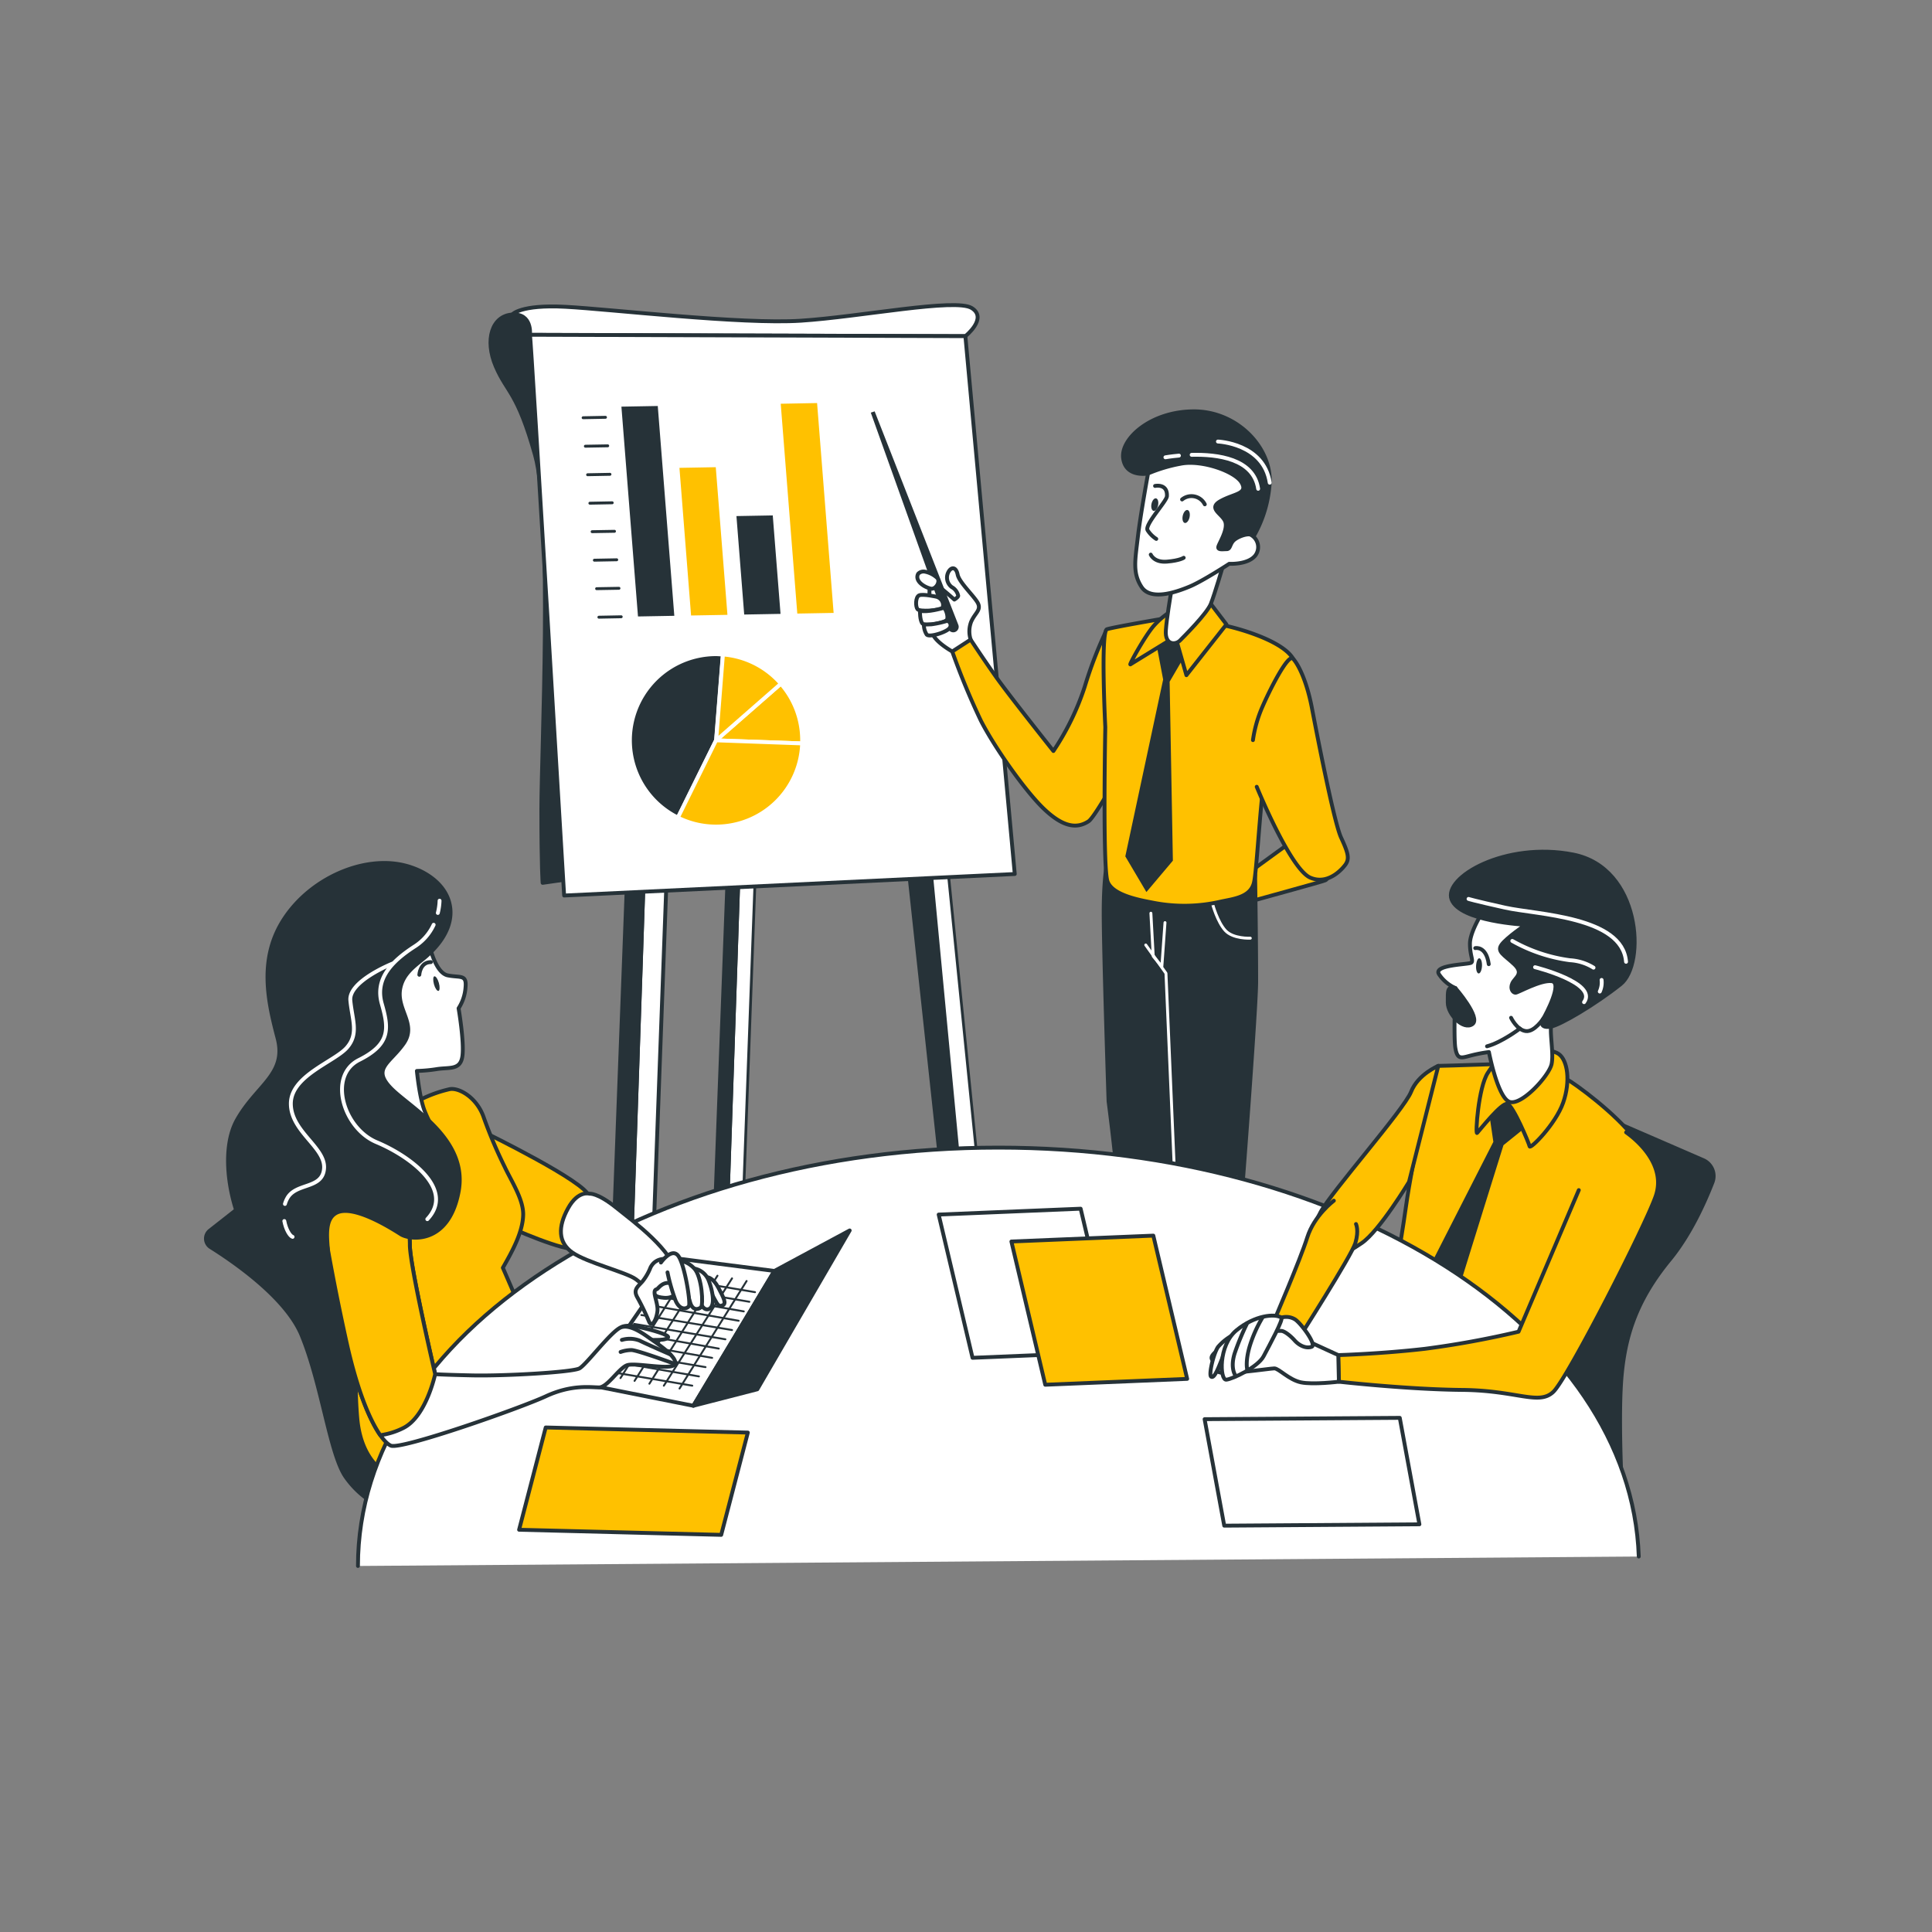 <?xml version="1.0" encoding="UTF-8"?> <svg xmlns="http://www.w3.org/2000/svg" viewBox="0 0 500 500"><rect x="0" y="0" width="500" height="500" fill="#808080" stroke="none"/><g id="freepik--Chart--inject-33"><path d="M132.57,81.4s2-2.62,13.76-2S191.86,84,207.26,83s40-5.9,44.22-3.28S249.84,87,249.84,87l-112.68-.33Z" style="fill:#fff;stroke:#263238;stroke-linecap:round;stroke-linejoin:round"></path><path d="M137.16,86.64s.65-5.57-4.59-5.24-7.21,6.55-4.26,13.43,5.57,6.55,10.16,22.93,1.63,76.65,1.63,91.72.33,19,.33,19l11.47-1.64s-2.3-102.53-5.57-118.91S137.16,86.64,137.16,86.64Z" style="fill:#263238;stroke:#263238;stroke-linecap:round;stroke-linejoin:round"></path><path d="M166.67,224.33c0,1.31-4.9,145.35-4.9,145.35l5.56-1,5.21-142.15Z" style="fill:#fff;stroke:#263238;stroke-linecap:round;stroke-linejoin:round"></path><polygon points="161.77 369.68 166.64 225.53 162.38 224.88 157 367.33 161.77 369.68" style="fill:#263238;stroke:#263238;stroke-linecap:round;stroke-linejoin:round"></polygon><path d="M240,214.66c.1,1.3,13.69,144,13.69,144l-4.34-2.34-15-139.07Z" style="fill:#263238;stroke:#263238;stroke-linecap:round;stroke-linejoin:round"></path><polygon points="253.67 358.67 240.1 215.85 244.3 214.89 258.67 357.67 253.67 358.67" style="fill:#fff;stroke:#263238;stroke-linecap:round;stroke-linejoin:round;stroke-width:0.711px"></polygon><path d="M191.54,218c0,.93-3.48,103.33-3.48,103.33l3.95-.72,3.7-101.06Z" style="fill:#fff;stroke:#263238;stroke-linecap:round;stroke-linejoin:round;stroke-width:0.711px"></path><polygon points="188.06 321.33 191.52 218.85 188.49 218.39 184.67 319.66 188.06 321.33" style="fill:#263238;stroke:#263238;stroke-linecap:round;stroke-linejoin:round;stroke-width:0.711px"></polygon><path d="M137.16,86.64c.32,1.64,8.84,145.12,8.84,145.12l116.62-5.57L249.84,87Z" style="fill:#fff;stroke:#263238;stroke-linecap:round;stroke-linejoin:round"></path><polygon points="174.51 159.37 165.11 159.54 160.82 105.24 170.23 105.07 174.51 159.37" style="fill:#263238"></polygon><polygon points="188.26 159.12 178.85 159.29 175.84 121.08 185.24 120.91 188.26 159.12" style="fill:#FFC100"></polygon><polygon points="202 158.87 192.6 159.04 190.59 133.56 199.99 133.39 202 158.87" style="fill:#263238"></polygon><polygon points="215.74 158.62 206.34 158.79 202.05 104.49 211.46 104.31 215.74 158.62" style="fill:#FFC100"></polygon><line x1="150.91" y1="108.11" x2="156.7" y2="108" style="fill:none;stroke:#263238;stroke-linecap:round;stroke-linejoin:round;stroke-width:0.75px"></line><line x1="151.49" y1="115.48" x2="157.28" y2="115.38" style="fill:none;stroke:#263238;stroke-linecap:round;stroke-linejoin:round;stroke-width:0.75px"></line><line x1="152.07" y1="122.86" x2="157.86" y2="122.75" style="fill:none;stroke:#263238;stroke-linecap:round;stroke-linejoin:round;stroke-width:0.75px"></line><line x1="152.66" y1="130.23" x2="158.44" y2="130.12" style="fill:none;stroke:#263238;stroke-linecap:round;stroke-linejoin:round;stroke-width:0.75px"></line><line x1="153.24" y1="137.6" x2="159.03" y2="137.5" style="fill:none;stroke:#263238;stroke-linecap:round;stroke-linejoin:round;stroke-width:0.75px"></line><line x1="153.82" y1="144.98" x2="159.61" y2="144.87" style="fill:none;stroke:#263238;stroke-linecap:round;stroke-linejoin:round;stroke-width:0.75px"></line><line x1="154.4" y1="152.35" x2="160.19" y2="152.25" style="fill:none;stroke:#263238;stroke-linecap:round;stroke-linejoin:round;stroke-width:0.75px"></line><line x1="154.99" y1="159.73" x2="160.77" y2="159.62" style="fill:none;stroke:#263238;stroke-linecap:round;stroke-linejoin:round;stroke-width:0.75px"></line><path d="M207.59,192.39c0-.26,0-.53,0-.79a22.17,22.17,0,0,0-5.51-14.66L185.31,191.6Z" style="fill:#FFC100;stroke:#fff;stroke-linecap:round;stroke-linejoin:round"></path><path d="M187.06,169.38c-.58,0-1.16-.08-1.75-.08a22.3,22.3,0,0,0-9.87,42.29l9.87-20Z" style="fill:#263238;stroke:#fff;stroke-linecap:round;stroke-linejoin:round"></path><path d="M185.31,191.6l-9.87,20a22.06,22.06,0,0,0,9.87,2.31,22.29,22.29,0,0,0,22.28-21.51Z" style="fill:#FFC100;stroke:#fff;stroke-linecap:round;stroke-linejoin:round"></path><path d="M202.1,176.94a22.2,22.2,0,0,0-15-7.56l-1.75,22.22Z" style="fill:#FFC100;stroke:#fff;stroke-linecap:round;stroke-linejoin:round"></path></g><g id="freepik--Character--inject-33"><path d="M322.5,226.35s10.16-7.37,10.81-7.86,9.67,3.44,10.16,5.9.16,3.11-.49,3.44-18.67,5.24-19.17,5.4S322.5,226.35,322.5,226.35Z" style="fill:#FFC100;stroke:#263238;stroke-linecap:round;stroke-linejoin:round"></path><path d="M251.2,165.5a6.94,6.94,0,0,1,.14-4.61c1-2.24,2.52-2.94,1.82-4.62s-4.9-5.46-5.32-7.56-1.68-2-2.38-.7a3.07,3.07,0,0,0,.84,3.92,3.33,3.33,0,0,1,1.68,2.24c0,.42-1,1-1,1s-4.19-3.78-5.17-4.06-1.26,0-1.26,1.68-.27,8.83.85,11.35,6,5,6,5Z" style="fill:#fff;stroke:#263238;stroke-linecap:round;stroke-linejoin:round"></path><path d="M247.24,163.53a1.42,1.42,0,0,0,.77-1.83l-21.65-55.24-1,.33,20,55.91a1.43,1.43,0,0,0,1.9.83Z" style="fill:#263238"></path><path d="M286.59,163.24a.16.16,0,0,0-.3,0,105.1,105.1,0,0,0-5.56,14.47,67,67,0,0,1-8.11,16.65s-11.48-14.41-14.84-19.17-6.58-9.66-6.58-9.66l-4.76,3.08a187.78,187.78,0,0,0,7.42,17.92c3.5,6.85,11.53,18.3,16.43,22.92s8.38,5.08,11.42,3.11c1.33-.86,6-9.1,6-9.1s2-14.13,1.26-24.49A80.15,80.15,0,0,0,286.59,163.24Z" style="fill:#FFC100;stroke:#263238;stroke-linecap:round;stroke-linejoin:round"></path><path d="M325.1,254.09c0-11.61-.28-27.71-.28-27.71a195.83,195.83,0,0,1-20.16,1.82c-8.53.14-17.77-6.72-17.77-6.72s-1.26,3.92-1.26,14.7S286.89,285,286.89,285s1.86,14.1,2.39,22,7.93,52.31,7.93,52.31-5.29,5.28-9,8.45-8.45,5.28-5.28,6.87,10.29-.26,11.88-.78c.83-.28,3.07-2.41,5.26-3.51a6,6,0,0,1,2.23-.68,4.65,4.65,0,0,0,2.22-.79l1.66-1.11s.53,6.34.53,9,1.58,9,3.7,9.51,4.16.28,6.27-3.94S316,360,316,360s1.57-8.75,2.37-14.88C319.3,337.76,325.1,262.55,325.1,254.09Z" style="fill:#263238;stroke:#263238;stroke-linecap:round;stroke-linejoin:round"></path><path d="M313.86,234.11s1.21,4.46,3.24,6.69,6.48,2,6.48,2" style="fill:none;stroke:#fff;stroke-linecap:round;stroke-linejoin:round;stroke-width:0.75px"></path><polyline points="297.85 236.34 298.46 247.48 300.69 250.12 301.5 238.77" style="fill:none;stroke:#fff;stroke-linecap:round;stroke-linejoin:round;stroke-width:0.75px"></polyline><path d="M298.33,359.33A18.3,18.3,0,0,0,306,363" style="fill:none;stroke:#fff;stroke-linecap:round;stroke-linejoin:round;stroke-width:0.75px"></path><path d="M316,360s-4,6-8.64,1.36" style="fill:none;stroke:#fff;stroke-linecap:round;stroke-linejoin:round;stroke-width:0.75px"></path><path d="M296.52,244.56l5.23,7.32,4.58,107.45s7.34-15.33,10-27S320,304.67,320,304.67" style="fill:none;stroke:#fff;stroke-linecap:round;stroke-linejoin:round;stroke-width:0.75px"></path><path d="M302.14,159.91s-14,2.38-15.67,2.94-.42,25.33-.42,25.33-.7,36.1.56,39.88,9,5,12.14,5.62a41.82,41.82,0,0,0,17.15-.34c3.27-.72,7.77-1.09,8.64-5s1.82-26.31,3.78-33.73,9.23-19.31,6.29-24.21-15.95-8.53-21.55-9.23S302.14,159.91,302.14,159.91Z" style="fill:#FFC100;stroke:#263238;stroke-linecap:round;stroke-linejoin:round"></path><polygon points="299.21 166.34 301.02 175.86 291.23 221.63 296.69 230.86 303.54 222.74 302.7 176.42 307.6 168.02 304.8 162.57 299.21 166.34" style="fill:#263238"></polygon><path d="M304,157.67a19.59,19.59,0,0,0-5.45,4.34c-2.38,2.79-6.44,10.21-6,9.93s11.61-7.14,11.61-7.14Z" style="fill:#FFC100;stroke:#263238;stroke-linecap:round;stroke-linejoin:round"></path><polygon points="313.34 156.27 304.52 165.93 307.04 174.74 317.4 161.59 313.34 156.27" style="fill:#FFC100;stroke:#263238;stroke-linecap:round;stroke-linejoin:round"></polygon><path d="M297.11,122.54s-5.74,1.12-6.44-3.92,7.14-12.17,18.33-12.17,20,9.37,19.6,18.47a31.75,31.75,0,0,1-5.74,16.37c-.56.84-5.18,3.36-7.14,3.64s-3.36-2.52-2.38-6.16-2.1-4.61-.84-8,2.94-3.36,3.5-4.48-5.6-3.5-11.2-3.22S297.11,122.54,297.11,122.54Z" style="fill:#263238;stroke:#263238;stroke-linecap:round;stroke-linejoin:round"></path><path d="M308.4,117.71c6.69-.16,16.06,1,17.21,8.79" style="fill:none;stroke:#fff;stroke-linecap:round;stroke-linejoin:round"></path><path d="M301.61,118.35s1.39-.25,3.5-.44" style="fill:none;stroke:#fff;stroke-linecap:round;stroke-linejoin:round"></path><path d="M315.2,114.27s11.85.46,13.4,10.65" style="fill:none;stroke:#fff;stroke-linecap:round;stroke-linejoin:round"></path><path d="M303.26,152.21s0,.2-.09.54c-.3,1.72-1.21,7.11-1.45,10.38-.28,3.91,2.52,3.77,3.64,2.65s7-7,8-9.51,3.22-10.08,3.22-10.08Z" style="fill:#fff;stroke:#263238;stroke-linecap:round;stroke-linejoin:round"></path><path d="M297.11,122.54s-2,10.92-2.66,16.65-1.4,9.1,1,12.74,9.09,1.26,12.45-.14,10.22-5.88,10.22-5.88,4.76.28,6.72-2.1a3.6,3.6,0,0,0-1.26-5.46c-1.12-.28-3.64.7-4.48,1.68s-.7,2.1-1.68,2.1-2.38.28-2.1-.7,2.38-4.2,1.82-6.29-4.76-3.5-1.26-5.46,7.14-1.82,5.46-4.76-10.36-6-15.82-4.9A40.18,40.18,0,0,0,297.11,122.54Z" style="fill:#fff;stroke:#263238;stroke-linecap:round;stroke-linejoin:round"></path><path d="M298.93,125.76s3.27-.7,3.07,2.66c-.07,1.32-5.87,7.42-5,8.81a7.36,7.36,0,0,0,2.24,2.24" style="fill:none;stroke:#263238;stroke-linecap:round;stroke-linejoin:round"></path><path d="M305.92,129.26a3.86,3.86,0,0,1,5.88,1.26" style="fill:none;stroke:#263238;stroke-linecap:round;stroke-linejoin:round"></path><path d="M297.81,143.53s.84,2.1,4.19,1.82,4.34-1,4.34-1" style="fill:none;stroke:#263238;stroke-linecap:round;stroke-linejoin:round"></path><path d="M307.86,133.85c-.2.93-.75,1.59-1.24,1.49s-.73-.94-.53-1.86.75-1.59,1.24-1.49S308.05,132.93,307.86,133.85Z" style="fill:#263238"></path><path d="M299.71,130.76c-.17.89-.7,1.54-1.17,1.45s-.72-.9-.54-1.79.7-1.54,1.18-1.45S299.89,129.86,299.71,130.76Z" style="fill:#263238"></path><path d="M324.26,191.54a32.91,32.91,0,0,1,2.23-8.1c2-4.73,6.86-14.3,8.12-13s3.5,5.46,4.9,12.74,5.74,29.67,7.56,33.59,2.24,5.45,1.12,7c0,0-3.92,5.6-9.1,3.36s-13.85-23.51-13.85-23.51" style="fill:#FFC100;stroke:#263238;stroke-linecap:round;stroke-linejoin:round"></path><path d="M237.56,148.61c-.83,1.88,1.82,3.41,3.34,3.73,1.26.27,2.57-1.84,1.63-2.79a6.48,6.48,0,0,0-3.09-1.59,1.92,1.92,0,0,0-1.78.49A.86.86,0,0,0,237.56,148.61Z" style="fill:#fff;stroke:#263238;stroke-linecap:round;stroke-linejoin:round"></path><path d="M242.43,154.45s-3.5-.79-4.52-.39-1,2.94-.45,3.61,5.59.34,6.27-.22S244.13,155,242.43,154.45Z" style="fill:#fff;stroke:#263238;stroke-linecap:round;stroke-linejoin:round"></path><path d="M238.08,158.07s-.05,2.6.68,3.33,5.93-.17,6.33-1.07-.45-3.11-.91-3S240.12,158.52,238.08,158.07Z" style="fill:#fff;stroke:#263238;stroke-linecap:round;stroke-linejoin:round"></path><path d="M239.1,161.63a4.72,4.72,0,0,0,.73,2.6c.74.79,5.09-.62,5.88-1.64a1.18,1.18,0,0,0-.57-1.92,25.52,25.52,0,0,1-4.06.9C239.78,161.63,239.1,161.63,239.1,161.63Z" style="fill:#fff;stroke:#263238;stroke-linecap:round;stroke-linejoin:round"></path></g><g id="freepik--Table--inject-33"><path d="M401.22,282.57v0q19.88,8.57,39.72,17.19a5,5,0,0,1,2.7,6.44c-2,5.13-5.74,13.56-11.15,20.14-8.35,10.16-11.3,19.16-12.28,29.32s0,28.83,0,28.83l-50.78-44.23s5.9-25.71,15.24-33.58A53.67,53.67,0,0,0,401.22,282.57Z" style="fill:#263238"></path><path d="M392.54,275.2s-18.68.65-20.31.65-6.72,24.74-8.36,36.36-3.44,20.31-3.44,20.31,16.71,10.16,24.9,13.93,16.87,7.86,16.87,7.86,9.5-27.19,15.23-38.66,10.81-11.95,7.37-18.34S410.72,282.73,406.62,280,392.54,275.2,392.54,275.2Z" style="fill:#FFC100;stroke:#263238;stroke-linecap:round;stroke-linejoin:round"></path><path d="M385.33,287.65l1.15,7.86L365.84,336s9,6.88,9.17,5.9,14.09-45.53,14.09-45.53l6.71-5.41-3.44-8A21.07,21.07,0,0,0,385.33,287.65Z" style="fill:#263238"></path><path d="M388,273.72s-.49.17-2.95,3.93-3.27,16.06-2.78,15.56,6.39-8,7.86-7.53,5.57,10.16,5.73,11,6.72-5.73,8.68-11.3,1.15-11-1.14-12.61S391.72,270.45,388,273.72Z" style="fill:#FFC100;stroke:#263238;stroke-linecap:round;stroke-linejoin:round"></path><path d="M84,294.52,54,318.08a3.13,3.13,0,0,0,.25,5.11c6.54,4.11,19.49,13.18,23.36,22.6,5.24,12.78,7.2,30.3,11.3,36.53A24.46,24.46,0,0,0,99.52,391l31.93-40.3s-5.89,1.32-10.15-18-15.89-31.45-21-35.22S84,294.52,84,294.52Z" style="fill:#263238"></path><path d="M125.39,293.05s26.54,12.94,27,16.54-2.13,12.29-3.77,13.43-16.54-5.07-19-6.55S123.76,297.47,125.39,293.05Z" style="fill:#FFC100;stroke:#263238;stroke-linecap:round;stroke-linejoin:round"></path><path d="M107.38,285.35a33.07,33.07,0,0,1,8.84-3.44c2.34-.61,7.21,2,9,7.37A119.43,119.43,0,0,0,130.62,302c1.66,3.56,4.84,8.35,4.78,12.34-.08,4.65-3,9.8-5.26,13.76l5.25,12.12L102.3,382.48s-8.68-2.29-9.83-15.4.33-31.77.33-31.77-9.17-6.88-11-14.41,4.58-18.35,11-23.1S107.38,285.35,107.38,285.35Z" style="fill:#FFC100;stroke:#263238;stroke-linecap:round;stroke-linejoin:round"></path><path d="M111.14,244.57s1.48,7.21,4.75,7.86,4.92-.33,4.59,3.11a11.48,11.48,0,0,1-1.8,5.41s1.47,8.51,1,12.28-3.27,2.95-6.55,3.44a39.38,39.38,0,0,1-5.24.49s.65,6.88,2,10.32,2.79,4.92,1.15,5.73-10.15-3.6-14.25-9.17,1.47-11.14,3.93-15.56-5.24-9.33-.82-15.56A24.2,24.2,0,0,1,111.14,244.57Z" style="fill:#fff;stroke:#263238;stroke-linecap:round;stroke-linejoin:round"></path><path d="M113.58,254.39c.29,1,.24,2-.11,2.06s-.87-.67-1.16-1.72-.24-2,.11-2.06S113.29,253.34,113.58,254.39Z" style="fill:#263238"></path><path d="M108.52,252.27s.17-3.28,3-3.28" style="fill:#fff;stroke:#263238;stroke-linecap:round;stroke-linejoin:round"></path><path d="M424.11,402.83C422.14,344.15,348.7,297,258.39,297c-91.54,0-165.75,48.47-165.75,108.27" style="fill:#fff;stroke:#263238;stroke-linecap:round;stroke-linejoin:round"></path><polygon points="174.86 325.64 152.26 358.4 179.44 363.81 200.41 328.92 174.86 325.64" style="fill:#fff;stroke:#263238;stroke-linecap:round;stroke-linejoin:round"></polygon><line x1="178.13" y1="328.78" x2="160.58" y2="356.65" style="fill:none;stroke:#263238;stroke-linecap:round;stroke-linejoin:round;stroke-width:0.5px"></line><line x1="181.9" y1="329.46" x2="164.22" y2="357.37" style="fill:none;stroke:#263238;stroke-linecap:round;stroke-linejoin:round;stroke-width:0.5px"></line><line x1="185.68" y1="330.15" x2="168.06" y2="358.1" style="fill:none;stroke:#263238;stroke-linecap:round;stroke-linejoin:round;stroke-width:0.5px"></line><line x1="189.45" y1="330.84" x2="171.8" y2="358.62" style="fill:none;stroke:#263238;stroke-linecap:round;stroke-linejoin:round;stroke-width:0.5px"></line><line x1="193.22" y1="331.52" x2="175.86" y2="359.35" style="fill:none;stroke:#263238;stroke-linecap:round;stroke-linejoin:round;stroke-width:0.5px"></line><line x1="172.53" y1="330.56" x2="195.4" y2="334.41" style="fill:none;stroke:#263238;stroke-linecap:round;stroke-linejoin:round;stroke-width:0.5px"></line><line x1="170.77" y1="332.95" x2="193.94" y2="336.9" style="fill:none;stroke:#263238;stroke-linecap:round;stroke-linejoin:round;stroke-width:0.5px"></line><line x1="169.21" y1="335.34" x2="192.49" y2="339.39" style="fill:none;stroke:#263238;stroke-linecap:round;stroke-linejoin:round;stroke-width:0.5px"></line><line x1="167.86" y1="337.73" x2="191.16" y2="341.81" style="fill:none;stroke:#263238;stroke-linecap:round;stroke-linejoin:round;stroke-width:0.5px"></line><line x1="165.98" y1="340.33" x2="189.45" y2="344.21" style="fill:none;stroke:#263238;stroke-linecap:round;stroke-linejoin:round;stroke-width:0.5px"></line><line x1="164.11" y1="342.62" x2="187.73" y2="346.61" style="fill:none;stroke:#263238;stroke-linecap:round;stroke-linejoin:round;stroke-width:0.5px"></line><line x1="162.76" y1="344.9" x2="186.02" y2="349.01" style="fill:none;stroke:#263238;stroke-linecap:round;stroke-linejoin:round;stroke-width:0.5px"></line><line x1="161.2" y1="347.4" x2="184.3" y2="351.41" style="fill:none;stroke:#263238;stroke-linecap:round;stroke-linejoin:round;stroke-width:0.5px"></line><line x1="159.44" y1="349.89" x2="182.59" y2="353.81" style="fill:none;stroke:#263238;stroke-linecap:round;stroke-linejoin:round;stroke-width:0.5px"></line><line x1="157.57" y1="352.18" x2="180.88" y2="356.21" style="fill:none;stroke:#263238;stroke-linecap:round;stroke-linejoin:round;stroke-width:0.5px"></line><line x1="155.8" y1="354.67" x2="179.16" y2="358.61" style="fill:none;stroke:#263238;stroke-linecap:round;stroke-linejoin:round;stroke-width:0.5px"></line><polygon points="179.44 363.81 195.99 359.55 219.9 318.44 200.41 328.92 179.44 363.81" style="fill:#263238;stroke:#263238;stroke-linecap:round;stroke-linejoin:round"></polygon><polygon points="288.43 349.88 251.69 351.4 242.93 314.33 279.67 312.81 288.43 349.88" style="fill:#fff;stroke:#263238;stroke-linecap:round;stroke-linejoin:round"></polygon><polygon points="307.24 356.85 270.51 358.37 261.75 321.3 298.48 319.78 307.24 356.85" style="fill:#FFC100;stroke:#263238;stroke-linecap:round;stroke-linejoin:round"></polygon><polygon points="367.34 394.49 316.83 394.84 311.75 367.28 362.26 366.94 367.34 394.49" style="fill:#fff;stroke:#263238;stroke-linecap:round;stroke-linejoin:round"></polygon><polygon points="186.65 397.22 134.34 395.9 141.23 369.43 193.54 370.75 186.65 397.22" style="fill:#FFC100;stroke:#263238;stroke-linecap:round;stroke-linejoin:round"></polygon><path d="M408.59,308,393,344.64a240.12,240.12,0,0,1-24.24,4.43c-11.3,1.31-22.44,1.63-22.44,1.63l.16,6.88s17.69,2,31.94,2.13,19.82,4.1,23.59.49,24.07-43.4,26.53-50.77-3.77-13.59-7.7-16.38" style="fill:#FFC100;stroke:#263238;stroke-linecap:round;stroke-linejoin:round"></path><path d="M346.35,350.7s-11.14-5.07-14.09-6.55-13.59,3.61-14.9,4.1-4.26,2.29-3.77,3.44,4.59,1.64,4.59,1.64-3.77.49-2.95,1.63,13.43-.82,14.57-.82,3.77,2.95,6.88,3.61,9.83-.17,9.83-.17Z" style="fill:#fff;stroke:#263238;stroke-linecap:round;stroke-linejoin:round"></path><path d="M160.77,343.5c.58-.39,2-.66,4.92,0s7.69,2,7.2,2.62-1.8.65-3.44.65-3.93.17-3.93.17S157.66,345.63,160.77,343.5Z" style="fill:#fff;stroke:#263238;stroke-linecap:round;stroke-linejoin:round"></path><path d="M83.63,316.15s2.13,13.59,6.06,31.28,8.84,25.55,11.46,26.7,33.42-9.67,40.13-12.78,11.63-2.29,13.76-2.29,5.08-4.92,7.21-5.73S174,354.8,174.7,353s-4.75-5.41-6.39-6.55-5.08-3.77-7.54-2.95-9,9.66-10.81,10.64-19.16,2-27.84,1.81-9.5-.33-9.5-.33-6.55-28-6.55-33.42c0-5-1.41-12.73-6.66-14.84-3.57-1.42-9.46-1.68-12.51,1.09A10.18,10.18,0,0,0,83.63,316.15Z" style="fill:#fff;stroke:#263238;stroke-linecap:round;stroke-linejoin:round"></path><path d="M104.43,369.54c5.9-3,8.19-13.92,8.19-13.92s-6.55-28-6.55-33.42c0-5-1.41-12.73-6.66-14.84-3.57-1.42-9.46-1.68-12.51,1.09a10.18,10.18,0,0,0-3.27,7.7s2.13,13.59,6.06,31.28c2.8,12.62,6.1,20.22,8.72,24A18.87,18.87,0,0,0,104.43,369.54Z" style="fill:#FFC100;stroke:#263238;stroke-linecap:round;stroke-linejoin:round"></path><path d="M174.7,353s-9.83-3.61-11.31-3.61a8.78,8.78,0,0,0-2.78.5" style="fill:#fff;stroke:#263238;stroke-linecap:round;stroke-linejoin:round"></path><path d="M160.94,346.77a7.11,7.11,0,0,1,4.58.17c2,1,8,3.6,8,3.6" style="fill:#fff;stroke:#263238;stroke-linecap:round;stroke-linejoin:round"></path><path d="M152.58,308.94s-2.94-1-5.57,3.77-2.62,8.84,1.15,11.46,13.92,5.08,16.38,6.88,4.59,4.26,5.9,4.59,6.22,1.31,4.91-5.41-11-13.76-15.89-17.69S152.58,308.94,152.58,308.94Z" style="fill:#fff;stroke:#263238;stroke-linecap:round;stroke-linejoin:round"></path><path d="M168.36,328a13.64,13.64,0,0,1-2.13,3.68c-1.27,1.41-2.4,2.12-1.27,4.11a61.3,61.3,0,0,1,3,6.23c.71,1.7,1.9-.37,2.18-2.64s-1.64-5.4-.19-5.72c.43-.09,1.69-2.55,4.39-1.27s7.22,5.8,7.64,2.4-2.26-6.23-5.38-7.79S169.92,325,168.36,328Z" style="fill:#fff;stroke:#263238;stroke-linecap:round;stroke-linejoin:round"></path><path d="M183.09,330.57s1.41,0,2.83,2.69,2.12,4.1,1.13,4.53-1.27,0-2.12-1.56-1.56-3.12-1.56-3.12v-1.84Z" style="fill:#fff;stroke:#263238;stroke-linecap:round;stroke-linejoin:round"></path><path d="M179.69,328.3a5,5,0,0,1,3.68,3c1,2.55,1.56,5.67.71,6.94s-2.55.57-2.83-1.7S179.69,328.3,179.69,328.3Z" style="fill:#fff;stroke:#263238;stroke-linecap:round;stroke-linejoin:round"></path><path d="M176.15,326.46s1.55-.28,3.54,1.84,2.41,9.49,1.7,10.05-2,.85-2.69-1S176.15,326.46,176.15,326.46Z" style="fill:#fff;stroke:#263238;stroke-linecap:round;stroke-linejoin:round"></path><path d="M171.05,326.74s2.69-3.82,4.39-1.84,3.4,12.46,2.83,13.17-2.26,1.13-3.4-1.41a47.77,47.77,0,0,1-2.12-7.37" style="fill:#fff;stroke:#263238;stroke-linecap:round;stroke-linejoin:round"></path><path d="M109.72,248c-2.63,2.14-5.37,4.09-6.11,7.71-1.15,5.57,4.42,9.33.82,14.41s-8.19,6.39-3.28,11.47,20.15,13.1,17.53,26.86-12.61,12.45-14.91,11-12.28-7.86-16.7-5.57-1.15,10.81-2.46,13.6-14.74,0-19.49-6.06-8.85-22.61-3.77-31.62S74.29,278,71.83,268.65s-5.07-20.64,1.81-31,20.29-16.2,30.79-13.76c4.94,1.15,10.33,4.34,11.79,9.52,1.29,4.62-.87,8.92-4,12.25A26.24,26.24,0,0,1,109.72,248Z" style="fill:#263238;stroke:#263238;stroke-linecap:round;stroke-linejoin:round"></path><path d="M112.23,239.33a13.17,13.17,0,0,1-4.81,5.54c-6.34,4.08-10.41,8.61-8.6,14.95s2.26,10.41-5.89,14.49S88.85,292,97.46,295.6s20.38,12.22,13.13,19.92" style="fill:none;stroke:#fff;stroke-linecap:round;stroke-linejoin:round"></path><path d="M113.76,233.1a14.84,14.84,0,0,1-.45,3.17" style="fill:none;stroke:#fff;stroke-linecap:round;stroke-linejoin:round"></path><path d="M73.58,316c.41,2.16,1.41,3.86,2.14,4.1" style="fill:none;stroke:#fff;stroke-linecap:round;stroke-linejoin:round"></path><path d="M101.53,249.4s-11.32,4.53-10.86,9.51,2.26,8.61-.91,12.23-14.49,7.25-14.49,14.49,9,11.32,8.6,16.76-7.24,3.62-9.51,7.7a7.12,7.12,0,0,0-.62,1.49" style="fill:none;stroke:#fff;stroke-linecap:round;stroke-linejoin:round"></path><path d="M383.69,236.05s-3.27,5.08-3.27,8.19,1,4.42.32,4.91-9.82.5-8.35,2.95a10,10,0,0,0,4.26,3.61s-.49,12.77,0,15.56,1.31,2.62,3.6,2a38.85,38.85,0,0,1,5.08-1s2.13,11.14,5.08,12.77,10.48-6.55,11.14-9.66-.82-9.17.16-11,5.24-4.92,4.59-9.34-4.59-5.73-6.39-7.7.32-6.22-1.31-8.68S385.33,235.23,383.69,236.05Z" style="fill:#fff;stroke:#263238;stroke-linecap:round;stroke-linejoin:round"></path><path d="M399.42,263.57s-2.3,3.6-4.59,3.27-3.77-3.44-3.77-3.44" style="fill:#fff;stroke:#263238;stroke-linecap:round;stroke-linejoin:round"></path><path d="M393.36,266.19s-4.75,3.6-8.52,4.59" style="fill:#fff;stroke:#263238;stroke-linecap:round;stroke-linejoin:round"></path><path d="M376.65,255.71s6.71,7.69,4.42,9.33-6.39-2.45-6.39-5.57S374.52,255.22,376.65,255.71Z" style="fill:#263238;stroke:#263238;stroke-linecap:round;stroke-linejoin:round"></path><path d="M383.54,250c-.06,1.09-.44,1.95-.87,1.93s-.72-.92-.66-2,.44-2,.86-1.93S383.59,248.91,383.54,250Z" style="fill:#263238"></path><path d="M381.79,245.37s2.84-.66,3.5,4.16" style="fill:none;stroke:#263238;stroke-linecap:round;stroke-linejoin:round"></path><path d="M394.83,239.33s-17-.82-19.16-6.55,13.92-15.07,31.44-11.63S426,249.48,419.4,254.72s-15.73,10.65-18.18,11-2.46-1-1.8-2.13,5.07-9.34,2.13-9.67-8.69,3-9.34,3-1.47-1-.82-2.45,3.11-2.46.49-4.92-4.58-3.27-3.27-5.08S394.83,239.33,394.83,239.33Z" style="fill:#263238;stroke:#263238;stroke-linecap:round;stroke-linejoin:round"></path><path d="M380.06,232.64s1.36.46,9.51,2.27,30.34,2.26,31.25,14" style="fill:none;stroke:#fff;stroke-linecap:round;stroke-linejoin:round"></path><path d="M414.49,253.61a5.63,5.63,0,0,1-.47,3" style="fill:none;stroke:#fff;stroke-linecap:round;stroke-linejoin:round"></path><path d="M391.38,243.51a41.53,41.53,0,0,0,14.94,5,12.94,12.94,0,0,1,6.08,1.92" style="fill:none;stroke:#fff;stroke-linecap:round;stroke-linejoin:round"></path><path d="M397.27,250.31s16.3,4.07,12.68,9.05" style="fill:none;stroke:#fff;stroke-linecap:round;stroke-linejoin:round"></path><path d="M372.23,275.85s-5.24,2.13-7.05,6.72-20.63,25.88-23.42,31.12-3.44,8.35,0,10.32,6.06.82,10.65-2.3,12.24-15.83,12.24-15.83Z" style="fill:#FFC100;stroke:#263238;stroke-linecap:round;stroke-linejoin:round"></path><path d="M345.2,310.74s-5.08,3.77-6.88,9.5S329.64,342,329.64,342l6.23,4.75s13.92-21.78,14.9-25.06.16-4.91.16-4.91" style="fill:#FFC100;stroke:#263238;stroke-linecap:round;stroke-linejoin:round"></path><path d="M331.61,341a4.41,4.41,0,0,1,3.6.49c1.64,1.15,5.57,6.55,4.26,7.05s-3.11-.17-4.42-1.64-2.79-2.46-3.44-2.46H330Z" style="fill:#fff;stroke:#263238;stroke-linecap:round;stroke-linejoin:round"></path><path d="M319.16,345.46a13.52,13.52,0,0,0-3.93,3.12c-1.15,1.63-2.46,7.2-1.8,7.69s1.47-1.14,2.62-4.09S319.16,345.46,319.16,345.46Z" style="fill:#fff;stroke:#263238;stroke-linecap:round;stroke-linejoin:round"></path><path d="M331.61,341c.6.42-3.12,7.21-4.59,10s-8,5.9-9.66,6.06-2.13-8.84,2.62-12.77S330,339.89,331.61,341Z" style="fill:#fff;stroke:#263238;stroke-linecap:round;stroke-linejoin:round"></path><path d="M319.81,356.11s-1.63-2-.16-6.22a65.11,65.11,0,0,1,3-7.21" style="fill:none;stroke:#263238;stroke-linecap:round;stroke-linejoin:round"></path><path d="M322.76,354.31s-.49-2,.66-5.9a33.82,33.82,0,0,1,3.27-7.37" style="fill:none;stroke:#263238;stroke-linecap:round;stroke-linejoin:round"></path></g></svg> 
